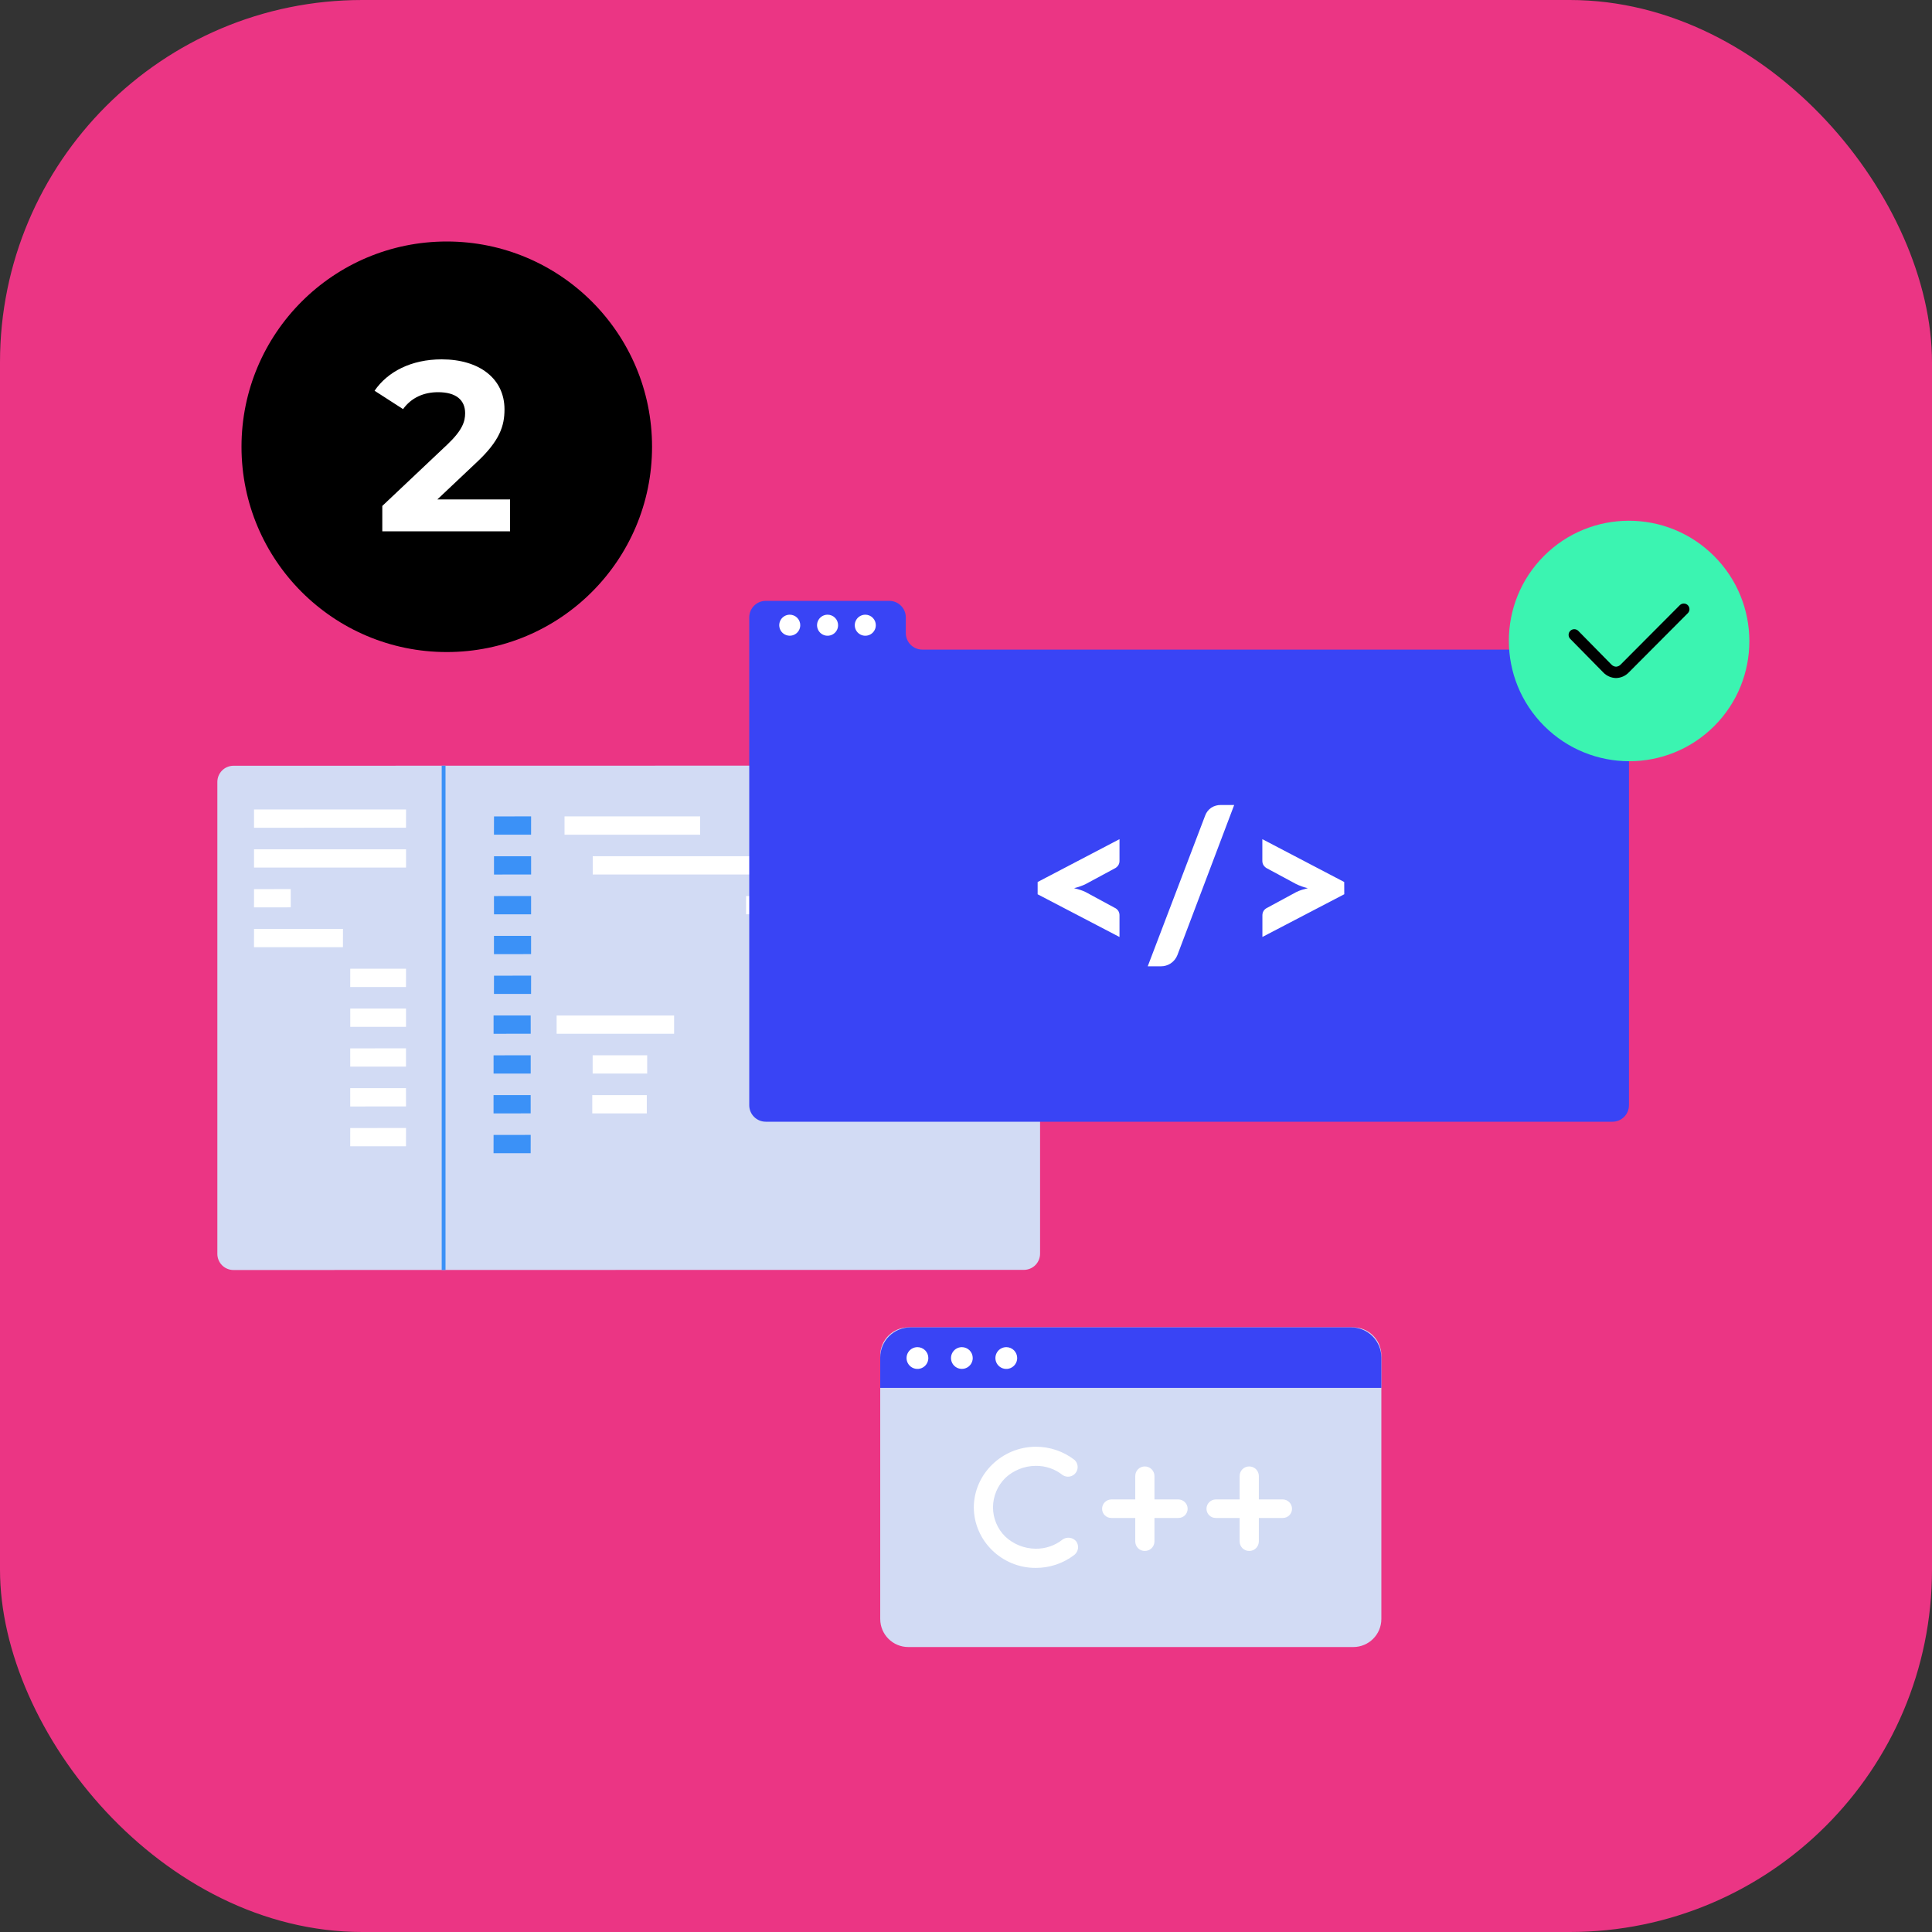 <?xml version="1.0" encoding="UTF-8"?> <svg xmlns="http://www.w3.org/2000/svg" width="160" height="160" viewBox="0 0 160 160" fill="none"><rect x="0" y="0" width="160" height="160" fill="#333333" stroke="none"/> <rect width="160" height="160" rx="30" fill="#EB3584"></rect> <circle cx="37" cy="37" r="17" fill="black"></circle> <path d="M36.22 41.36L39.44 38.32C41.4 36.5 41.78 35.26 41.78 33.9C41.78 31.36 39.7 29.76 36.58 29.76C34.06 29.76 32.1 30.78 31.02 32.36L33.38 33.88C34.06 32.94 35.08 32.48 36.28 32.48C37.76 32.48 38.52 33.12 38.52 34.22C38.52 34.9 38.3 35.62 37.06 36.8L31.66 41.9V44H42.24V41.36H36.22Z" fill="white"></path> <path d="M86.134 64.749V103.819C86.136 104.174 85.997 104.515 85.748 104.767C85.499 105.019 85.159 105.162 84.805 105.165L19.33 105.177C19.155 105.177 18.981 105.141 18.819 105.073C18.657 105.005 18.51 104.906 18.386 104.781C18.263 104.656 18.165 104.508 18.099 104.346C18.032 104.183 17.999 104.009 18 103.833V64.761C17.999 64.407 18.138 64.066 18.387 63.814C18.636 63.562 18.975 63.419 19.329 63.416L84.805 63.403C85.159 63.406 85.498 63.549 85.747 63.801C85.996 64.053 86.135 64.394 86.134 64.749Z" fill="#D2DBF4"></path> <path d="M36.896 63.413H36.58V105.176H36.896V63.413Z" fill="#3B91F7"></path> <path d="M33.624 68.547H33.304L21.358 68.552H21.038L21.037 67.037H33.627L33.624 68.547Z" fill="white"></path> <path d="M33.627 70.335H21.037V71.847H33.627V70.335Z" fill="white"></path> <path d="M24.078 75.142L21.355 75.146H21.035L21.038 73.634H21.357L24.077 73.63L24.078 75.142Z" fill="white"></path> <path d="M28.401 78.441L21.034 78.442L21.037 76.929H28.404L28.401 78.441Z" fill="white"></path> <path d="M33.622 81.74H29.005L29.007 80.228H29.327L33.306 80.224H33.626L33.622 81.74Z" fill="white"></path> <path d="M33.625 85.037H33.307L29.328 85.04H29.008L29.007 83.524H33.625V85.037Z" fill="white"></path> <path d="M33.623 88.334H29.006L29.005 86.822H29.325L33.304 86.818H33.623V88.334Z" fill="white"></path> <path d="M33.624 91.63H33.304L29.325 91.634H29.005L29.004 90.118H33.622L33.624 91.63Z" fill="white"></path> <path d="M33.622 94.93H29.004L29.006 93.418H29.326L33.305 93.415H33.625L33.622 94.93Z" fill="white"></path> <path d="M43.982 69.126H40.907L40.911 67.614H41.231L43.666 67.61H43.984L43.982 69.126Z" fill="#3B91F7"></path> <path d="M43.985 72.422H43.665L41.23 72.425H40.91V70.91H43.984L43.985 72.422Z" fill="#3B91F7"></path> <path d="M43.983 75.721H40.91L40.908 74.208H41.228L43.663 74.205H43.983V75.721Z" fill="#3B91F7"></path> <path d="M43.982 79.016H43.662L41.227 79.02H40.907V77.504H43.982V79.016Z" fill="#3B91F7"></path> <path d="M43.981 82.314H40.907L40.91 80.802H41.229L43.665 80.798H43.984L43.981 82.314Z" fill="#3B91F7"></path> <path d="M43.951 85.61H43.631L41.196 85.614H40.876V84.098H43.949L43.951 85.61Z" fill="#3B91F7"></path> <path d="M43.95 88.909H40.876L40.875 87.397H41.195L43.63 87.394H43.95V88.909Z" fill="#3B91F7"></path> <path d="M43.948 92.204H43.628L41.193 92.208H40.873V90.692H43.947L43.948 92.204Z" fill="#3B91F7"></path> <path d="M43.947 95.504H40.873L40.876 93.992H41.195L43.631 93.988H43.95L43.947 95.504Z" fill="#3B91F7"></path> <path d="M57.983 67.611H46.752V69.125H57.983V67.611Z" fill="white"></path> <path d="M74.871 67.61H63.64V69.124H74.871V67.61Z" fill="white"></path> <path d="M68.951 74.205H61.788V75.718H68.951V74.205Z" fill="white"></path> <path d="M55.827 84.099H46.097V85.612H55.827V84.099Z" fill="white"></path> <path d="M53.565 90.694H49.049V92.207H53.565V90.694Z" fill="white"></path> <path d="M53.597 87.394H49.081V88.908H53.597V87.394Z" fill="white"></path> <path d="M75.985 77.504H65.379V79.018H75.985V77.504Z" fill="white"></path> <path d="M76.662 70.909H49.088V72.422H76.662V70.909Z" fill="white"></path> <path d="M134.903 55.162V91.529C134.903 91.708 134.868 91.886 134.8 92.052C134.731 92.218 134.63 92.369 134.503 92.496C134.376 92.623 134.226 92.723 134.06 92.792C133.894 92.861 133.716 92.896 133.536 92.896H63.416C63.053 92.896 62.706 92.752 62.449 92.495C62.193 92.239 62.049 91.891 62.049 91.529V51.128C62.049 50.766 62.193 50.418 62.449 50.162C62.706 49.905 63.053 49.761 63.416 49.761H73.648C74.01 49.761 74.358 49.905 74.614 50.162C74.871 50.418 75.015 50.766 75.015 51.128V52.427C75.014 52.607 75.049 52.785 75.118 52.951C75.186 53.117 75.287 53.269 75.414 53.396C75.541 53.523 75.692 53.624 75.858 53.693C76.025 53.762 76.203 53.797 76.383 53.797H133.536C133.716 53.797 133.893 53.832 134.059 53.901C134.225 53.969 134.376 54.07 134.502 54.196C134.629 54.323 134.73 54.474 134.799 54.639C134.868 54.805 134.903 54.982 134.903 55.162Z" fill="#3944F5"></path> <path d="M66.274 51.777C66.274 51.949 66.223 52.117 66.127 52.26C66.032 52.403 65.896 52.515 65.737 52.581C65.578 52.647 65.403 52.664 65.234 52.63C65.065 52.597 64.91 52.514 64.788 52.392C64.666 52.27 64.584 52.115 64.55 51.946C64.516 51.778 64.534 51.603 64.6 51.444C64.665 51.285 64.777 51.149 64.92 51.053C65.063 50.957 65.231 50.906 65.404 50.906C65.634 50.906 65.856 50.998 66.019 51.161C66.182 51.324 66.274 51.546 66.274 51.777V51.777Z" fill="white"></path> <path d="M69.407 51.777C69.408 51.949 69.357 52.118 69.261 52.261C69.165 52.405 69.029 52.517 68.87 52.583C68.711 52.649 68.536 52.666 68.366 52.633C68.197 52.599 68.042 52.517 67.92 52.395C67.798 52.273 67.715 52.117 67.681 51.948C67.647 51.779 67.664 51.604 67.73 51.445C67.796 51.285 67.908 51.149 68.051 51.053C68.195 50.957 68.363 50.906 68.536 50.906C68.767 50.906 68.988 50.998 69.152 51.161C69.315 51.324 69.407 51.546 69.407 51.777V51.777Z" fill="white"></path> <path d="M72.531 51.777C72.532 51.949 72.481 52.118 72.385 52.261C72.289 52.405 72.153 52.517 71.994 52.583C71.835 52.649 71.659 52.666 71.49 52.633C71.321 52.599 71.165 52.516 71.043 52.394C70.921 52.272 70.838 52.117 70.805 51.948C70.771 51.778 70.788 51.603 70.855 51.444C70.921 51.284 71.033 51.148 71.176 51.053C71.32 50.957 71.489 50.906 71.661 50.906C71.775 50.906 71.888 50.929 71.994 50.972C72.1 51.016 72.196 51.08 72.276 51.161C72.357 51.242 72.421 51.338 72.465 51.444C72.509 51.549 72.531 51.662 72.531 51.777V51.777Z" fill="white"></path> <path d="M85.933 73.044L92.712 69.496V71.294C92.714 71.42 92.68 71.543 92.616 71.651C92.537 71.772 92.426 71.87 92.294 71.931L89.917 73.212C89.768 73.286 89.614 73.35 89.457 73.404C89.294 73.46 89.125 73.51 88.952 73.554C89.131 73.6 89.3 73.647 89.457 73.697C89.615 73.746 89.769 73.808 89.917 73.882L92.294 75.17C92.426 75.227 92.538 75.321 92.616 75.442C92.68 75.549 92.714 75.673 92.712 75.798V77.598L85.933 74.061V73.044Z" fill="white"></path> <path d="M97.507 79.097C97.395 79.381 97.197 79.623 96.942 79.791C96.823 79.868 96.693 79.928 96.557 79.967C96.425 80.005 96.289 80.025 96.151 80.025H95.05L99.805 67.546C99.9 67.28 100.077 67.052 100.31 66.892C100.547 66.74 100.824 66.661 101.106 66.666H102.21L97.507 79.097Z" fill="white"></path> <path d="M111.327 74.057L104.547 77.594V75.798C104.546 75.673 104.579 75.549 104.643 75.442C104.721 75.321 104.833 75.227 104.965 75.17L107.343 73.882C107.491 73.808 107.644 73.746 107.802 73.697C107.964 73.647 108.135 73.6 108.308 73.554C107.972 73.478 107.647 73.363 107.338 73.212L104.96 71.931C104.829 71.87 104.717 71.772 104.638 71.651C104.574 71.543 104.541 71.42 104.542 71.294V69.496L111.322 73.044L111.327 74.057Z" fill="white"></path> <path d="M141.966 60.129C145.85 56.242 145.843 49.936 141.949 46.045C138.056 42.154 131.75 42.151 127.866 46.039C123.981 49.926 123.988 56.231 127.882 60.122C131.776 64.013 138.081 64.016 141.966 60.129Z" fill="#3BF4B1"></path> <path d="M112.073 109.928H75.223C73.939 109.928 72.897 110.969 72.897 112.253V134.076C72.897 135.36 73.939 136.401 75.223 136.401H112.073C113.357 136.401 114.398 135.36 114.398 134.076V112.253C114.398 110.969 113.357 109.928 112.073 109.928Z" fill="#D2DBF4"></path> <path d="M114.398 112.429V114.939H72.897V112.429C72.897 111.766 73.161 111.129 73.63 110.66C74.099 110.191 74.735 109.927 75.399 109.927H111.897C112.561 109.927 113.197 110.191 113.666 110.66C114.135 111.129 114.398 111.766 114.398 112.429Z" fill="#3944F5"></path> <path d="M76.88 112.467C76.88 112.645 76.827 112.82 76.728 112.968C76.629 113.116 76.488 113.232 76.323 113.3C76.158 113.369 75.977 113.386 75.802 113.351C75.627 113.317 75.466 113.23 75.34 113.104C75.214 112.978 75.128 112.817 75.093 112.642C75.059 112.467 75.077 112.286 75.145 112.121C75.214 111.956 75.329 111.815 75.478 111.716C75.626 111.617 75.801 111.565 75.979 111.565C76.098 111.565 76.215 111.588 76.324 111.634C76.434 111.679 76.533 111.745 76.617 111.829C76.7 111.913 76.767 112.012 76.812 112.122C76.857 112.231 76.88 112.349 76.88 112.467V112.467Z" fill="white"></path> <path d="M80.558 112.467C80.558 112.645 80.505 112.819 80.406 112.967C80.307 113.115 80.166 113.23 80.001 113.298C79.837 113.366 79.656 113.384 79.481 113.349C79.306 113.314 79.146 113.228 79.02 113.102C78.894 112.976 78.809 112.816 78.774 112.641C78.739 112.466 78.757 112.285 78.826 112.121C78.894 111.956 79.009 111.816 79.157 111.717C79.305 111.618 79.479 111.565 79.657 111.565C79.776 111.565 79.893 111.588 80.002 111.634C80.112 111.679 80.211 111.745 80.295 111.829C80.379 111.913 80.445 112.012 80.49 112.122C80.535 112.231 80.558 112.349 80.558 112.467V112.467Z" fill="white"></path> <path d="M84.239 112.467C84.239 112.645 84.186 112.82 84.086 112.968C83.987 113.116 83.846 113.232 83.681 113.3C83.516 113.369 83.335 113.386 83.16 113.351C82.985 113.317 82.824 113.23 82.698 113.104C82.572 112.978 82.486 112.817 82.452 112.642C82.417 112.467 82.435 112.286 82.504 112.121C82.572 111.956 82.688 111.815 82.836 111.716C82.985 111.617 83.159 111.565 83.338 111.565C83.456 111.565 83.573 111.588 83.683 111.634C83.792 111.679 83.891 111.745 83.975 111.829C84.059 111.913 84.125 112.012 84.17 112.122C84.216 112.231 84.239 112.349 84.239 112.467V112.467Z" fill="white"></path> <path d="M80.647 124.833C80.66 122.072 82.975 119.827 85.764 119.813C86.929 119.806 88.063 120.189 88.985 120.901C89.134 121.036 89.226 121.223 89.244 121.423C89.261 121.624 89.203 121.824 89.08 121.983C88.957 122.142 88.778 122.249 88.58 122.283C88.381 122.316 88.177 122.274 88.009 122.164C87.374 121.653 86.579 121.381 85.764 121.397C84.831 121.402 83.934 121.761 83.254 122.4C82.606 123.042 82.24 123.915 82.236 124.827C82.235 125.279 82.325 125.726 82.5 126.143C82.674 126.56 82.931 126.937 83.254 127.254C83.934 127.893 84.831 128.251 85.764 128.257C86.579 128.27 87.373 127.999 88.009 127.49C88.181 127.374 88.39 127.326 88.596 127.354C88.801 127.383 88.989 127.486 89.124 127.644C89.247 127.813 89.301 128.022 89.275 128.229C89.249 128.436 89.145 128.626 88.985 128.759C88.063 129.471 86.929 129.854 85.764 129.847C82.975 129.853 80.66 127.609 80.647 124.833Z" fill="white"></path> <path d="M94.018 125.711H92.037C91.936 125.712 91.836 125.693 91.743 125.655C91.649 125.617 91.564 125.56 91.493 125.489C91.421 125.417 91.365 125.332 91.326 125.239C91.288 125.145 91.269 125.045 91.271 124.944C91.272 124.741 91.354 124.547 91.497 124.404C91.641 124.261 91.835 124.179 92.037 124.177H94.018V122.239C94.017 122.135 94.037 122.031 94.076 121.934C94.116 121.837 94.174 121.749 94.248 121.675C94.322 121.601 94.41 121.542 94.507 121.503C94.604 121.463 94.708 121.444 94.813 121.445C95.023 121.445 95.225 121.529 95.374 121.678C95.523 121.827 95.607 122.029 95.607 122.239V124.177H97.588C97.791 124.179 97.985 124.261 98.128 124.404C98.271 124.547 98.353 124.741 98.355 124.944C98.356 125.045 98.337 125.145 98.299 125.239C98.261 125.332 98.204 125.417 98.133 125.489C98.061 125.56 97.976 125.617 97.883 125.655C97.789 125.693 97.689 125.712 97.588 125.711H95.607V127.65C95.607 127.861 95.523 128.063 95.374 128.212C95.225 128.361 95.023 128.444 94.813 128.444C94.708 128.446 94.604 128.426 94.507 128.386C94.41 128.347 94.322 128.288 94.248 128.214C94.174 128.14 94.116 128.052 94.076 127.955C94.037 127.858 94.017 127.755 94.018 127.65V125.711Z" fill="white"></path> <path d="M102.662 125.711H100.683C100.582 125.712 100.482 125.693 100.388 125.655C100.294 125.617 100.209 125.56 100.138 125.489C100.067 125.417 100.01 125.332 99.972 125.239C99.934 125.145 99.915 125.045 99.916 124.944C99.918 124.741 99.999 124.547 100.143 124.404C100.286 124.261 100.48 124.179 100.683 124.177H102.662V122.239C102.661 122.135 102.681 122.031 102.72 121.934C102.76 121.837 102.818 121.749 102.892 121.675C102.966 121.601 103.055 121.542 103.151 121.503C103.248 121.463 103.352 121.444 103.457 121.445C103.561 121.445 103.665 121.465 103.761 121.505C103.858 121.545 103.946 121.603 104.02 121.677C104.093 121.751 104.152 121.839 104.192 121.935C104.232 122.032 104.253 122.135 104.253 122.239V124.177H106.232C106.435 124.179 106.629 124.261 106.772 124.404C106.916 124.547 106.997 124.741 106.999 124.944C107 125.045 106.981 125.145 106.943 125.239C106.905 125.332 106.849 125.417 106.777 125.489C106.706 125.56 106.621 125.617 106.527 125.655C106.434 125.693 106.333 125.712 106.232 125.711H104.253V127.65C104.253 127.754 104.232 127.858 104.192 127.954C104.152 128.051 104.093 128.138 104.02 128.212C103.946 128.286 103.858 128.344 103.761 128.384C103.665 128.424 103.561 128.445 103.457 128.444C103.352 128.446 103.248 128.426 103.151 128.386C103.055 128.347 102.966 128.288 102.892 128.214C102.818 128.14 102.76 128.052 102.72 127.955C102.681 127.858 102.661 127.755 102.662 127.65V125.711Z" fill="white"></path> <path d="M133.832 56.153C133.632 56.148 133.436 56.104 133.253 56.023C133.071 55.942 132.907 55.826 132.769 55.681L130.024 52.891C129.944 52.801 129.901 52.683 129.905 52.562C129.908 52.442 129.959 52.327 130.045 52.242C130.131 52.158 130.246 52.109 130.367 52.108C130.488 52.106 130.605 52.151 130.694 52.233L133.445 55.03C133.546 55.139 133.686 55.205 133.834 55.213C133.978 55.205 134.114 55.143 134.213 55.038L139.113 50.119C139.201 50.031 139.32 49.982 139.444 49.981C139.569 49.981 139.688 50.03 139.776 50.118C139.864 50.206 139.914 50.325 139.914 50.45C139.915 50.574 139.865 50.693 139.778 50.781L134.884 55.693C134.612 55.976 134.239 56.141 133.847 56.151L133.832 56.153Z" fill="black"></path> </svg> 